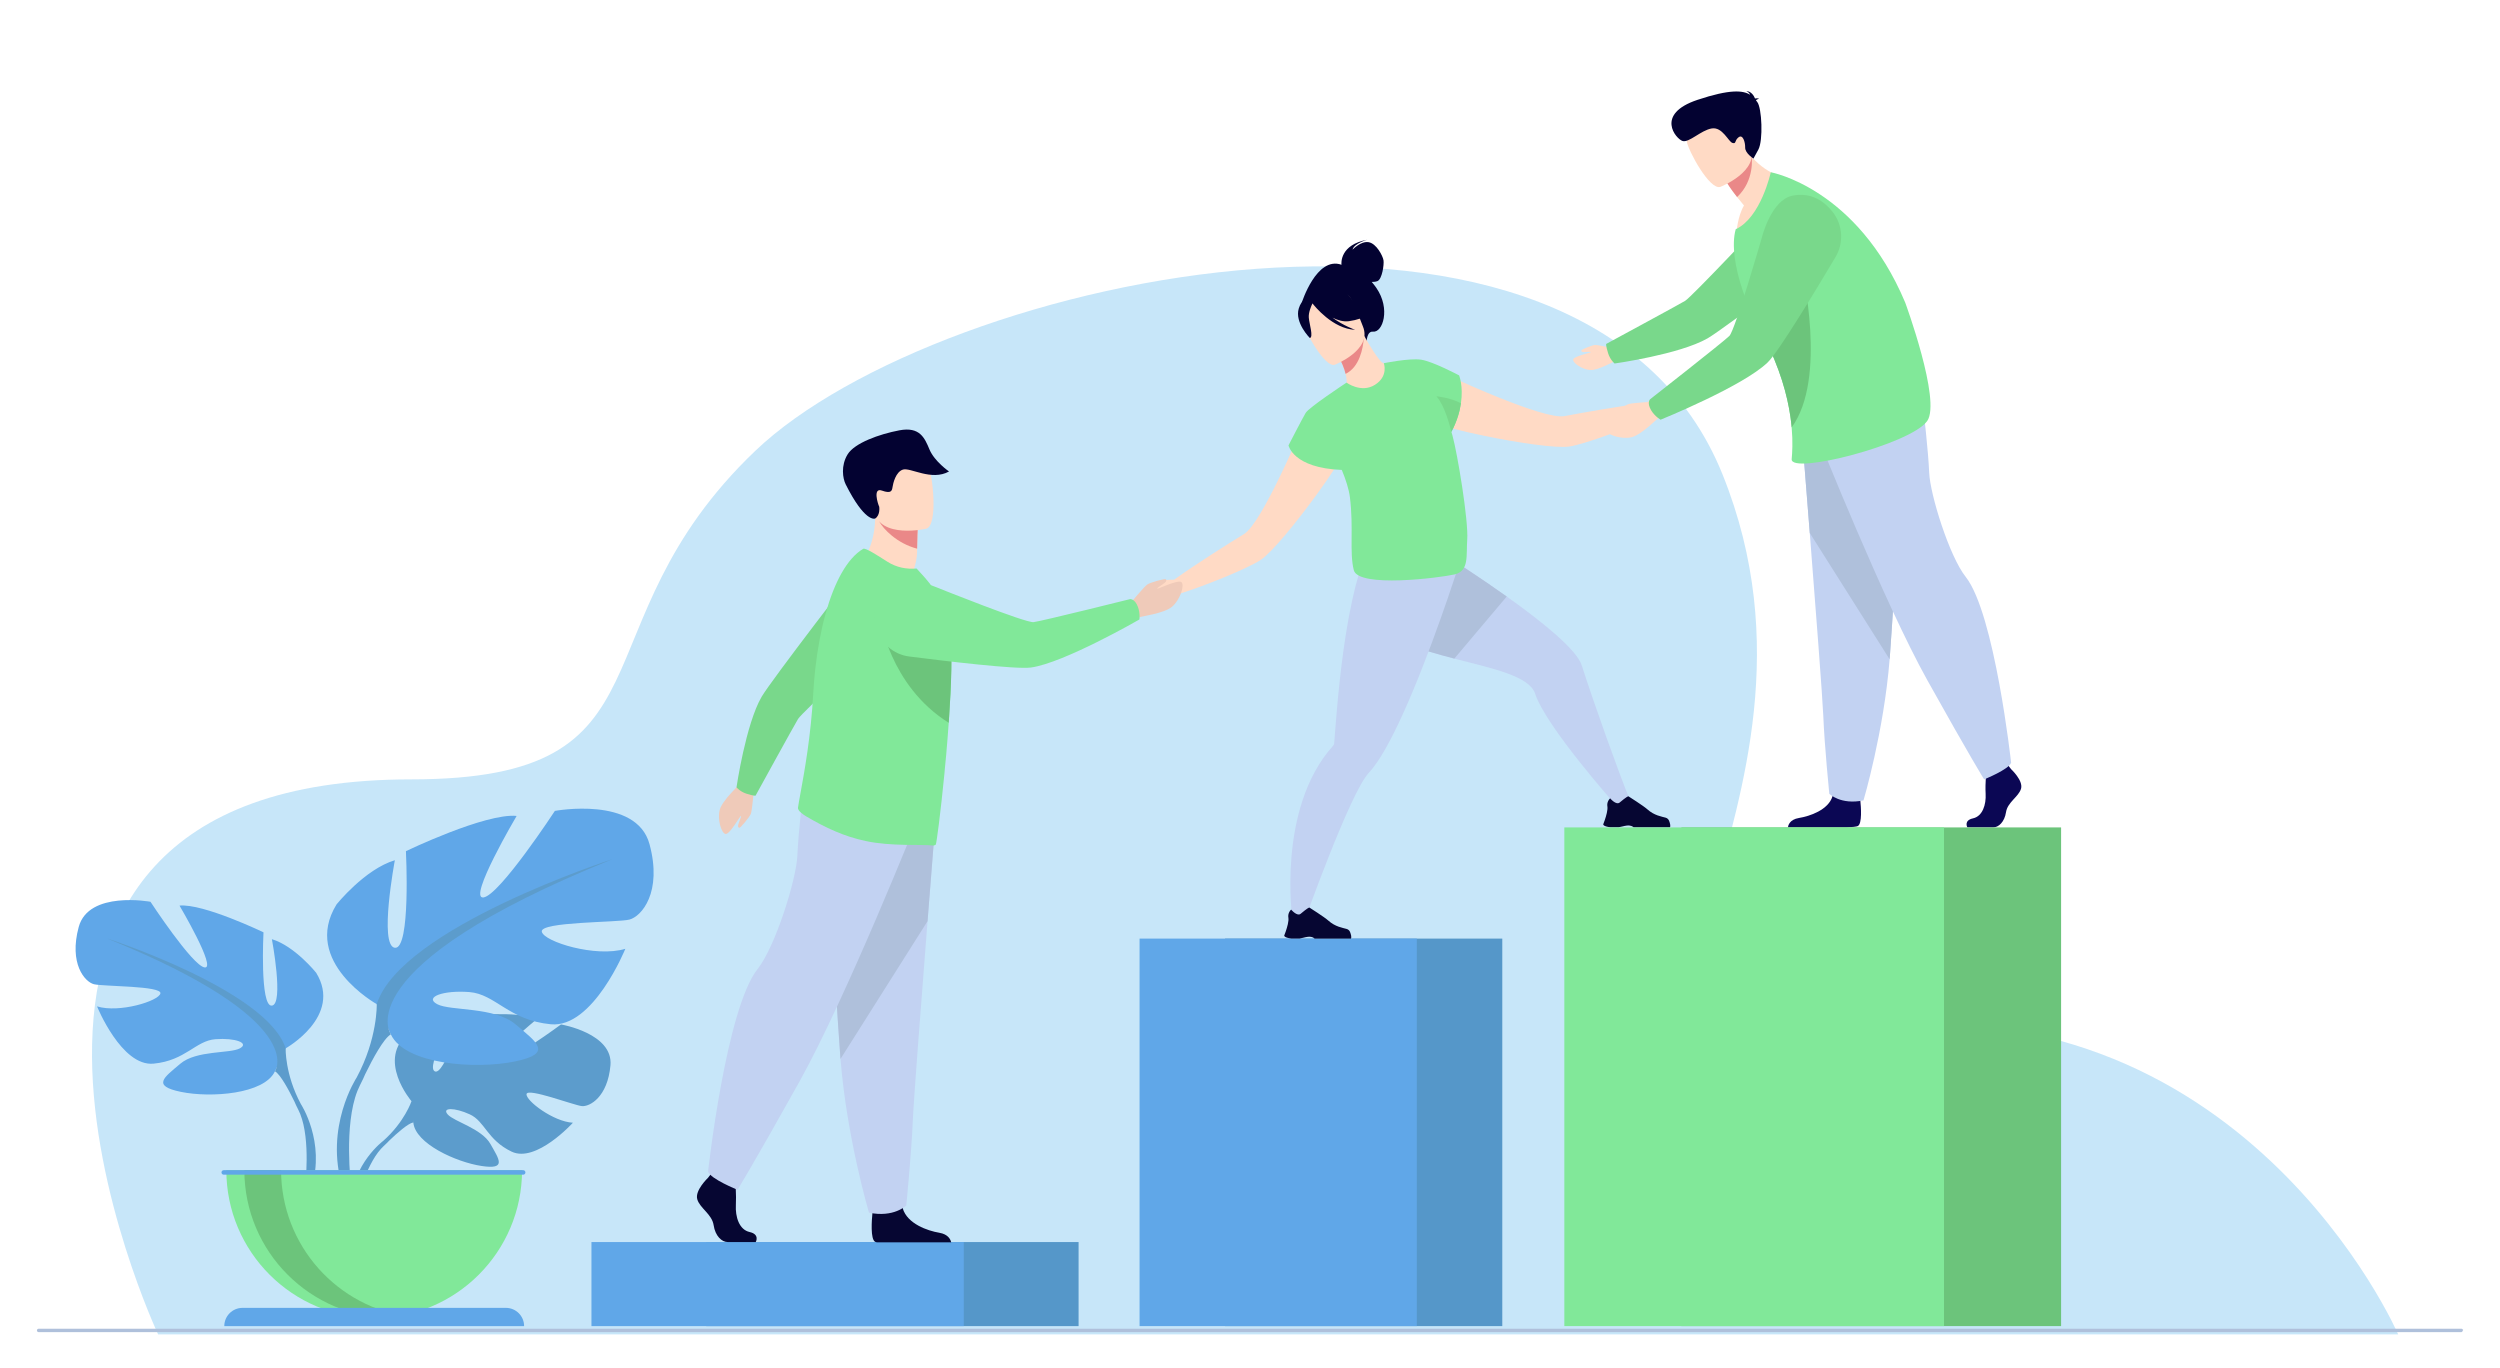 <?xml version="1.0" encoding="utf-8"?>
<!-- Generator: Adobe Illustrator 22.0.1, SVG Export Plug-In . SVG Version: 6.00 Build 0)  -->
<svg version="1.1" id="OBJECTS" xmlns="http://www.w3.org/2000/svg" xmlns:xlink="http://www.w3.org/1999/xlink" x="0px" y="0px"
	 viewBox="0 0 740 405.004" style="enable-background:new 0 0 740 405.004;" xml:space="preserve">
<g id="Layer_6">
</g>
<g>
	<g>
		<g>
			<path style="fill:#C7E6F9;" d="M46.8,394.979c0,0-77.145-164.284,74.899-164.284
				c80.335,0,47.241-45.074,101.858-97.239c54.617-52.164,245.626-93.841,286.281,6.89
				c40.654,100.731-59.818,177.212,37.268,164.092
				c116.667-15.766,162.754,90.54,162.754,90.54H46.8z"/>
			<g>
				<g>
					<rect x="209.052" y="367.647" style="fill:#5597C9;" width="110.209" height="24.885"/>
					<rect x="175.07" y="367.646" style="fill:#60A7E8;" width="110.208" height="24.887"/>
				</g>
			</g>
			<g>
				<g>
					<g>
						
							<rect x="362.616" y="277.824" transform="matrix(-1 -1.224647e-16 1.224647e-16 -1 807.294 670.352)" style="fill:#5597C9;" width="82.063" height="114.703"/>
						
							<rect x="337.313" y="277.824" transform="matrix(-1 -1.224647e-16 1.224647e-16 -1 756.688 670.352)" style="fill:#60A7E8;" width="82.063" height="114.703"/>
					</g>
				</g>
			</g>
			<g>
				<path style="fill:#5C9CCC;" d="M166.054,303.232c0,0-15.347,11.412-18.339,10.72
					c-2.993-0.692,11.216-12.319,11.216-12.319
					c-5.347-2.571-21.967-0.959-21.967-0.959s-5.536,17.852-8.266,16.445
					c-2.73-1.407,5.708-15.557,5.708-15.557c-5.955-0.359-13.258,4.063-13.258,4.063
					c-9.998,7.896,0.657,20.328,0.657,20.328s-2.052,6.145-8.366,11.742
					c0,0-9.018,6.669-9.644,18.586l1.637,0.146c0,0,2.595-11.098,7.31-16.348
					c0.183-0.19,0.45-0.463,0.779-0.795c0.768-0.711,1.306-1.246,1.668-1.642
					c2.347-2.255,5.59-5.127,7.152-5.405c0,0-0.078-0.287-0.067-0.786
					c0.021,0.251,0.044,0.51,0.067,0.786c0.535,6.283,12.725,11.77,20.223,12.898
					c7.499,1.128,5.181-1.954,2.597-6.524c-2.584-4.57-10.761-6.616-12.626-8.72
					c-1.866-2.105,1.991-2.11,6.51-0.046c4.518,2.063,5.137,7.566,12.385,11.037
					c7.248,3.471,18.153-8.556,18.153-8.556
					c-5.776-0.293-14.025-6.566-13.727-8.486
					c0.299-1.919,14.002,3.312,16.345,3.563c2.343,0.251,7.673-2.663,8.497-12.099
					C181.523,305.865,166.054,303.232,166.054,303.232z"/>
				<g>
					<path style="fill:#60A7E8;" d="M84.549,310.318c0,0,16.951-9.492,9.04-22.375
						c0,0-6.328-7.91-13.108-9.944c0,0,3.616,19.211,0,19.663
						c-3.617,0.452-2.486-21.697-2.486-21.697s-17.855-8.588-24.861-7.91
						c0,0,11.074,18.759,7.458,18.307c-3.616-0.452-16.046-19.437-16.046-19.437
						s-18.307-3.39-21.245,7.458c-2.938,10.848,1.808,16.273,4.52,16.951
						c2.712,0.678,20.115,0.452,19.663,2.712
						c-0.452,2.26-12.204,5.876-18.759,3.842c0,0,7.232,17.855,16.725,16.951
						c9.492-0.904,12.431-6.78,18.307-7.233c5.876-0.452,10.17,1.13,7.232,2.712
						c-2.938,1.582-12.882,0.518-17.628,4.553c-4.746,4.035-8.588,6.521,0.226,8.329
						c8.814,1.808,24.635,0.678,27.799-6.102
						C84.549,310.318,84.549,310.318,84.549,310.318z"/>
					<path style="fill:#5C9CCC;" d="M89.069,326.816c-4.746-8.814-4.52-16.498-4.52-16.498
						c-5.424-17.177-52.886-32.545-52.886-32.545
						c60.344,24.409,49.721,39.325,49.721,39.325
						c1.626,0.949,4.065,5.472,5.757,8.942c0.241,0.59,0.623,1.408,1.189,2.517
						l0,0c0.23,0.501,0.414,0.912,0.541,1.199c3.107,7.774,1.461,21.199,1.461,21.199
						l1.883,0.506C96.389,337.931,89.069,326.816,89.069,326.816z"/>
				</g>
				<g>
					<path style="fill:#60A7E8;" d="M111.516,297.227c0,0-22.344-12.512-11.917-29.494
						c0,0,8.342-10.427,17.279-13.109c0,0-4.767,25.323,0,25.919
						c4.767,0.596,3.277-28.6,3.277-28.6s23.536-11.321,32.771-10.427
						c0,0-14.598,24.727-9.832,24.131c4.767-0.596,21.152-25.621,21.152-25.621
						s24.132-4.469,28.005,9.831c3.873,14.3-2.383,21.45-5.958,22.344
						c-3.575,0.894-26.515,0.596-25.919,3.575
						c0.596,2.979,16.087,7.746,24.727,5.065c0,0-9.533,23.536-22.046,22.344
						c-12.513-1.192-16.386-8.938-24.132-9.533c-7.746-0.596-13.406,1.489-9.533,3.575
						c3.873,2.085,16.982,0.683,23.238,6.002
						c6.256,5.319,11.321,8.596-0.298,10.979
						c-11.619,2.383-32.473,0.894-36.644-8.044
						C111.516,297.227,111.516,297.227,111.516,297.227z"/>
					<path style="fill:#5C9CCC;" d="M181.229,254.327c0,0-62.563,20.258-69.713,42.9
						c0,0,0.298,10.129-5.959,21.748c0,0-9.648,14.651-4.148,32.486l2.482-0.667
						c0,0-2.17-17.696,1.926-27.943c0.167-0.378,0.409-0.919,0.712-1.58l0,0
						c0.747-1.463,1.251-2.54,1.568-3.319c2.231-4.575,5.445-10.537,7.588-11.788
						C115.687,306.165,101.685,286.502,181.229,254.327z"/>
				</g>
				<path style="fill:#81E899;" d="M110.763,390.137c24.173,0,43.768-19.596,43.768-43.768H66.995
					C66.995,370.541,86.591,390.137,110.763,390.137z"/>
				<path style="fill:#6CC47B;" d="M121.533,389.802c-1.78,0.222-3.595,0.335-5.438,0.335
					c-24.172,0-43.766-19.596-43.766-43.769h10.873
					C83.202,368.7,99.927,387.124,121.533,389.802z"/>
				<path style="fill:#60A7E8;" d="M149.736,387.127H71.79c-2.982,0-5.4,2.418-5.4,5.4
					h88.745C155.136,389.545,152.718,387.127,149.736,387.127z"/>
				<path style="fill:#60A7E8;" d="M154.856,346.368H66.227c-0.371,0-0.671,0.301-0.671,0.671
					c0,0.371,0.301,0.671,0.671,0.671h88.629c0.371,0,0.671-0.301,0.671-0.671
					C155.527,346.669,155.226,346.368,154.856,346.368z"/>
			</g>
			<g>
				<path style="fill:#FFDAC5;" d="M492.596,115.89c-1.268-0.193-5.091,3.342-5.091,3.342l0,0
					c-8.163,0.943-20.098,3.111-24.393,3.938
					c-3.047,0.587-11.236-2.206-19.238-5.412
					c-9.515-3.815-18.762-8.215-18.762-8.215
					c-5.28-0.269-11.276,9.364-0.568,15.489c1.634,0.935,7.776,2.531,14.848,3.988
					c0,0,0,0,0.002-0.001c9.756,2.01,21.281,3.755,25.205,3.142
					c4.557-0.713,17.457-5.432,25.13-9.046v0c0,0,0.007-0.004,0.02-0.01
					c0.029-0.014,0.057-0.027,0.085-0.04c0.46-0.215,2.339-1.052,3.592-0.978
					c1.438,0.085,4.639-2.546,4.737-3.248
					C498.26,118.137,493.865,116.082,492.596,115.89z"/>
				<path style="fill:#C2D2F2;" d="M482.628,237.243l-4.494,0.913c0,0-20.568-23.11-23.741-32.834
					c-1.699-5.197-12.557-7.443-23.905-10.376
					c-9.877-2.553-20.125-5.63-25.018-11.634
					c-10.519-12.898,6.606-28.747,6.606-28.747s18.209,10.822,33.917,22.002
					c10.98,7.813,20.738,15.801,22.209,20.392
					C471.772,208.123,479.346,229.343,482.628,237.243z"/>
				<path style="fill:#060632;" d="M476.613,244.867h2.528c0.847-0.133,1.472-0.378,2.341-0.492
					c1.319-0.173,1.926,0.368,2.047,0.492c0.016,0.016,0.024,0.026,0.024,0.026
					h10.739c0.271-0.386,0.011-1.279-0.243-1.937
					c-0.171-0.447-0.544-0.786-1.005-0.919c-1.139-0.33-3.384-0.624-5.44-2.485
					c-1.157-1.045-5.586-3.843-5.586-3.843l-0.024-0.005
					c-0.097,0.002-0.56,0.144-2.575,1.845c-1.041,0.878-2.817-1.24-2.817-1.24
					s-0.333,0.276-0.582,0.789c-0.2,0.405-0.346,0.962-0.231,1.649
					c0.16,0.968-0.357,2.766-0.77,3.982c-0.25,0.737-0.461,1.26-0.461,1.26
					S474.438,244.595,476.613,244.867z"/>
				<path style="fill:#AFC0DB;" d="M445.993,176.568l-15.505,18.379
					c-9.877-2.553-20.125-5.63-25.018-11.634
					c-10.519-12.898,6.606-28.747,6.606-28.747S430.285,165.388,445.993,176.568z"/>
				<path style="fill:#C2D2F2;" d="M431.903,166.968c0,0-1.25,3.942-3.285,9.872
					c-2.573,7.498-6.406,18.175-10.563,28.076c-0.913,2.176-1.844,4.315-2.779,6.374
					c-3.457,7.619-6.996,14.151-10.112,17.47
					c-5.599,5.967-19.21,44.328-19.21,44.328l-3.392-0.939
					c0,0-4.728-32.756,12.022-51.396c0.179-0.199,0.32-0.429,0.339-0.696
					c0.002-0.002,0.002-0.005,0.002-0.007c0.223-2.759,1.02-15.115,2.755-27.635
					c0.426-3.072,0.908-6.151,1.451-9.102c0.034-0.189,0.07-0.375,0.104-0.562
					c2.549-13.644,4.989-19.713,8.138-22.766l23.158,6.592L431.903,166.968z"/>
				<path style="fill:#060632;" d="M382.185,277.799h2.528
					c0.847-0.133,1.472-0.379,2.34-0.492c1.319-0.173,1.927,0.367,2.047,0.492
					c0.017,0.016,0.024,0.025,0.024,0.025h10.74
					c0.27-0.386,0.011-1.279-0.243-1.937c-0.171-0.447-0.544-0.786-1.005-0.919
					c-1.138-0.33-3.384-0.623-5.44-2.485c-1.157-1.045-5.586-3.844-5.586-3.844
					l-0.023-0.005c-0.097,0.001-0.56,0.144-2.575,1.845
					c-1.041,0.878-2.817-1.24-2.817-1.24s-0.333,0.276-0.582,0.79
					c-0.2,0.405-0.346,0.962-0.23,1.649c0.161,0.968-0.357,2.766-0.769,3.983
					c-0.25,0.737-0.461,1.259-0.461,1.259S380.01,277.527,382.185,277.799z"/>
				<path style="fill:#FFDAC5;" d="M387.152,122.419c0,0-3.875,9.479-8.342,18.706
					c-3.758,7.757-7.933,15.336-10.581,16.953
					c-3.733,2.281-14.017,8.713-20.688,13.511c0,0-5.206-0.039-6.015,0.957
					c-0.809,0.997-2.675,5.475-2.13,5.928c0.545,0.454,4.683,0.243,5.689-0.788
					c0.877-0.899,2.83-1.545,3.315-1.696c0.031-0.009,0.06-0.018,0.09-0.028
					c0.013-0.003,0.021-0.006,0.021-0.006v-0
					c8.107-2.494,20.822-7.689,24.671-10.23
					c3.314-2.188,10.661-11.238,16.522-19.292
					c0.001-0.001,0.001-0.001,0.001-0.001c4.248-5.838,7.716-11.154,8.295-12.945
					C401.793,121.752,390.874,118.666,387.152,122.419z"/>
				<path style="fill:#030231;" d="M407.417,85.247c-0.46-0.67-0.925-1.263-1.388-1.793
					c0.574,0.012,1.195-0.044,1.71-0.257c1.36-0.562,1.98-4.881,1.776-6.161
					c-0.204-1.28-2.093-4.984-4.423-5.354c-2.33-0.369-4.738,2.218-4.738,2.218
					c0.43-1.868,4.372-2.945,4.372-2.945c-8.12,1.497-7.705,6.912-7.649,7.412
					c-7.433-2.648-11.796,11.349-11.796,11.349l19.252,11.345
					c0,0,0.051-3.092,1.888-2.892C409.286,98.481,411.67,91.447,407.417,85.247z"/>
				<path style="fill:#FFDAC5;" d="M408.643,114.615c-4.418,2.082-10.28-0.917-10.248-0.949
					c0.379-0.379,0.246-1.513-0.101-2.996c-0.347-1.546-1.168-3.661-2.682-6.184
					c-0.316-0.537-0.631-1.073-1.01-1.641l0.505-0.189l8.582-3.439
					c0,0,1.388,2.492,2.84,4.764c1.23,1.893,2.524,3.597,3.092,3.534
					C409.653,107.484,415.332,111.397,408.643,114.615z"/>
				<path style="fill:#EA8888;" d="M403.689,100.069c-0.221,3.06-1.262,8.583-5.396,10.602
					c-0.347-1.546-1.168-3.661-2.682-6.184L403.689,100.069z"/>
				<path style="fill:#FFDAC5;" d="M395.109,107.97c0,0,11.174-4.404,8.324-11.32
					c-2.85-6.916-3.327-12.142-10.581-9.623c-7.255,2.519-7.544,5.726-7.155,8.266
					C386.087,97.833,392.129,108.937,395.109,107.97z"/>
				<path style="fill:#030231;" d="M399.277,95.073c5.159-0.728,6.665-2.814,6.665-2.814
					s-4.751-1.363-7.544-6.017c0,0-5.799-1.956-10.096,1.314
					c-0.261,0.34-0.449,0.741-0.543,1.212c-0.985-0.323-2.466-0.239-3.321,2.545
					c-1.284,4.182,3.284,8.748,3.284,8.748c1.107-0.313-0.142-4.04-0.316-6.029
					c-0.128-1.464,0.661-3.337,1.087-4.226c0.547,0.709,5.99,7.55,12.635,7.822
					c0,0-3.511-1.218-6.706-3.601C396.011,94.808,397.701,95.295,399.277,95.073z"/>
				<path style="fill:#81E899;" d="M429.917,128.865c-0.095-0.334-0.196-0.68-0.303-1.035
					c1.659-3.172,2.475-6.03,2.82-8.45c0.758-5.112-0.536-8.267-0.536-8.267
					s-7.751-4.11-11.173-4.633c-0.015-0.006-0.029-0.011-0.043-0.013
					c-0.04-0.006-0.087-0.01-0.137-0.013c-3.454-0.476-10.934,1.05-10.934,1.05
					s1.442,3.841-2.628,6.401c-4.07,2.56-8.417-0.656-8.417-0.656
					c-0.131,0.088-0.271,0.185-0.414,0.287l-0.001-0.001
					c0,0-10.709,7.066-11.671,8.681c-0.961,1.615-5.08,9.61-5.08,9.61
					s1.306,6.712,15.773,7.273c1.189,2.884,2.1,5.698,2.396,8.045
					c1.149,9.111-0.185,16.299,1.154,21.617c1.339,5.318,25.478,2.285,29.849,1.262
					c4.371-1.023,3.388-5.691,3.724-10.226
					C434.721,154.1,431.34,133.891,429.917,128.865z"/>
				<path style="fill:#79D88B;" d="M432.434,119.38c-0.347,2.429-1.167,5.301-2.839,8.487
					c-0.379-1.672-1.925-7.793-4.417-10.571
					C425.177,117.297,429.373,117.676,432.434,119.38z"/>
			</g>
			<g>
				<path style="fill:#EFCAB9;" d="M334.149,179.093c0,0,4.497-5.45,5.465-6.094
					c0.968-0.645,5.216-1.774,5.459-1.546c0.243,0.228,0.254,0.557-0.273,1.022
					c-0.526,0.465-2.535,1.637-2.248,1.769c0.287,0.132,6.347-2.885,7.221-1.87
					c0.874,1.015-0.495,5.204-2.83,7.212c-2.335,2.008-9.306,2.865-9.745,3.145
					C333.48,185.107,334.149,179.093,334.149,179.093z"/>
				<path style="fill:#FFDAC5;" d="M254.973,166.509c0,0,6.46,7.665,14.688,4.459
					c0,0,1.77-4.281,1.795-7.436c0.003-0.388,0.008-0.765,0.014-1.123
					c0.044-3.553,0.164-5.547,0.164-5.547s-0.003-0.001-0.009-0.002
					c-0.374-0.156-12.577-5.166-12.567-4.75
					C259.268,161.72,254.973,166.509,254.973,166.509z"/>
				<path style="fill:#EA8888;" d="M260.283,154.401c1.177,2.181,5.215,6.448,11.186,8.007
					c0.044-3.553,0.164-5.547,0.164-5.547s-0.003-0.001-0.009-0.002
					C271.287,156.769,259.933,153.758,260.283,154.401z"/>
				<path style="fill:#FFDAC5;" d="M274.189,156.492c0,0-13.723,3.227-15.601-5.351
					c-1.878-8.577-4.913-13.937,3.769-16.36
					c8.682-2.423,11.107,0.477,12.43,3.187
					C276.111,140.679,277.711,155.432,274.189,156.492z"/>
				<path style="fill:#030231;" d="M259.058,153.478c-0.188,0.12-3.14,1.027-8.733-10.113
					c-0.878-1.749-1.476-5.532,0.571-8.875c2.047-3.343,9.302-5.971,15.33-7.115
					c6.028-1.144,7.475,2.248,8.895,5.658c1.49,3.579,5.794,6.525,5.794,6.525
					c-5.198,2.904-11.46-1.249-13.629-0.566c-2.169,0.683-2.935,4.102-3.098,5.198
					c-0.163,1.096-0.413,2.006-3.141,1.027c-2.727-0.979-1.233,3.866-0.796,4.792
					C260.252,150.008,260.622,152.476,259.058,153.478z"/>
				<g>
					<path style="fill:#060632;" d="M223.706,367.647h-8.31c-1.742,0-3.677-1.767-4.162-5.004
						c-0.485-3.238-4.065-5.003-4.84-7.652c-0.775-2.649,3.196-6.379,3.196-6.379
						l0.664-0.864l0.691-0.901l6.582,1.569c0,0,0.162,1.588,0.264,3.611
						c0.071,1.46,0.109,3.15,0.027,4.63c-0.194,3.533,0.976,7.336,4.072,8.023
						C224.988,365.368,223.706,367.647,223.706,367.647z"/>
					<path style="fill:#060632;" d="M281.554,367.727h-22.027
						c-0.211-0.042-0.371-0.09-0.468-0.14c-1.471-0.758-1.01-6.555-0.833-8.346
						c0.034-0.332,0.058-0.526,0.058-0.526s7.745-6.378,8.811-1.494
						c0.034,0.152,0.072,0.302,0.114,0.449v0.003
						c1.345,4.57,7.355,6.645,10.827,7.224
						C280.689,365.34,281.377,366.931,281.554,367.727z"/>
					<path style="fill:#C2D2F2;" d="M277.114,240.351c0,0-1.176,14.676-2.559,32.317
						c-1.879,23.965-4.139,53.401-4.362,58.977
						c-0.386,9.684-1.937,25.173-1.937,25.173s-3.677,3.68-11.037,2.129
						c0,0-6.558-22.112-8.432-45.506c-0.029-0.383-0.058-0.77-0.087-1.156
						c-1.742-23.816-4.453-73.967-4.453-73.967L277.114,240.351z"/>
					<path style="fill:#AFC0DB;" d="M277.114,240.351c0,0-1.176,14.676-2.559,32.317
						l-25.768,40.772c-0.029-0.383-0.058-0.77-0.087-1.156
						c-1.742-23.816-4.453-73.967-4.453-73.967L277.114,240.351z"/>
					<path style="fill:#C2D2F2;" d="M271.743,242.094c0,0-21.202,53.151-35.144,78.129
						c-13.941,24.978-18.298,31.949-18.298,31.949s-7.987-3.195-8.713-5.373
						c0,0,5.331-48.221,14.667-59.977c5.275-6.642,11.472-26.575,11.763-33.546
						c0.29-6.971,1.888-20.766,1.888-20.766L271.743,242.094z"/>
				</g>
				<g>
					<path style="fill:#EFCAB9;" d="M223.198,233.242c0,0-0.549,6.638-0.951,7.657
						c-0.402,1.019-3.083,4.179-3.393,4.133c-0.31-0.045-0.496-0.294-0.339-0.937
						c0.157-0.643,1.082-2.631,0.789-2.579c-0.293,0.052-3.361,5.648-4.583,5.333
						c-1.222-0.315-2.417-4.294-1.69-7.105c0.727-2.811,5.662-7.224,5.85-7.677
						C220.48,228.227,223.198,233.242,223.198,233.242z"/>
					<path style="fill:#79D88B;" d="M220.923,234.926c2.347,0.753,2.723,0.583,2.723,0.583
						s11.422-20.796,12.579-22.699c1.157-1.904,24.251-23.32,24.251-23.32
						l-5.935-22.131c0,0-26.267,34.014-29.104,38.896
						c-4.687,8.065-7.434,26.798-7.434,26.798S219.08,234.334,220.923,234.926z"/>
				</g>
				<path style="fill:#81E899;" d="M281.59,198.179c-0.082,4.545-0.346,9.654-0.703,14.844
					c-0.022,0.308-0.044,0.616-0.065,0.923c-0.228,3.215-0.475,6.437-0.758,9.579
					c-0.114,1.26-0.235,2.505-0.361,3.728l-0.019,0.165
					c-0.01,0.458-0.066,0.954-0.116,1.408c-1.158,11.769-2.372,21.067-2.597,21.21
					c-0.269,0.179-0.572,0.269-0.904,0.23c-3.086-0.388-12.295,0.313-19.834-1.328
					c-6.362-1.342-11.84-3.886-17.644-7.316
					c-0.77-0.455-2.527-1.662-2.384-2.563c0.14-0.991,0.4-2.423,0.729-4.223
					c1.144-6.26,3.118-17.029,3.791-29.631c0.131-2.348,0.322-4.666,0.569-6.946
					c0.647-5.938,1.684-11.578,3.075-16.588c2.585-9.308,6.383-16.435,11.149-19.224
					c0.623-0.349,3.973,1.783,7.05,3.757c2.842,1.822,5.834,2.326,8.743,2.071
					l2.561,2.832c3.101,3.605,6.403,8.404,7.304,15.226
					c0.068,0.504,0.126,1.04,0.174,1.609
					C281.6,190.722,281.661,194.24,281.59,198.179z"/>
				<path style="fill:#6CC47B;" d="M281.59,198.179c-0.082,4.545-0.346,9.654-0.703,14.844
					c-0.022,0.308-0.044,0.616-0.065,0.923
					c-17.63-11.035-20.346-31.228-20.346-31.228
					c8.673,0.381,15.563,2.375,20.874,5.226
					C281.6,190.722,281.661,194.24,281.59,198.179z"/>
				<g>
					<g>
						<g>
							<path style="fill:#81E899;" d="M336.824,179.638c-0.909-2.458-2.322-2.299-2.322-2.299
								s-26.212,6.532-28.565,6.813c-2.352,0.281-28.227-10.103-28.227-10.103
								s-10.184-4.571-14.955-0.397c-4.146,3.627-4.334,8.221-3.364,12.079
								c1.156,4.598,5.046,7.994,9.749,8.593
								c10.556,1.345,31.618,3.875,36.032,3.261
								c9.825-1.368,32.086-14.219,32.086-14.219S337.538,181.569,336.824,179.638z"/>
						</g>
					</g>
				</g>
			</g>
			<g id="man_2_">
				<g>
					<path style="fill:#0B0754;" d="M595.295,227.683c0,0,3.642,3.375,2.931,5.774
						c-0.711,2.398-3.997,3.997-4.441,6.928c-0.444,2.931-2.22,4.53-3.819,4.53
						c-1.599,0-7.623,0-7.623,0s-1.177-2.063,1.666-2.684
						c2.842-0.622,3.914-4.066,3.737-7.264c-0.178-3.198,0.266-7.461,0.266-7.461
						l6.04-1.421L595.295,227.683z"/>
					<path style="fill:#0B0754;" d="M549.907,244.516c-0.369,0.186-1.668,0.313-3.449,0.399
						h-17.237c0.058-0.513,0.459-2.34,3.278-2.795
						c3.185-0.518,8.701-2.368,9.93-6.442c0.042-0.13,0.076-0.265,0.107-0.399
						c0.976-4.352,8.082,1.331,8.082,1.331s0.021,0.174,0.051,0.471
						C550.835,238.682,551.255,243.843,549.907,244.516z"/>
					<path style="fill:#C2D2F2;" d="M533.342,128.104c0,0,1.079,13.465,2.348,29.65
						c1.724,21.986,3.797,48.993,4.002,54.109
						c0.355,8.884,1.777,23.095,1.777,23.095s3.374,3.376,10.126,1.953
						c0,0,6.017-20.286,7.736-41.75c0.026-0.352,0.053-0.706,0.08-1.06
						c1.599-21.851,4.085-67.861,4.085-67.861L533.342,128.104z"/>
					<path style="fill:#AFC0DB;" d="M533.342,128.104c0,0,1.079,13.465,2.348,29.65l23.641,37.407
						c0.026-0.352,0.053-0.706,0.08-1.06c1.599-21.851,4.085-67.861,4.085-67.861
						L533.342,128.104z"/>
					<path style="fill:#C2D2F2;" d="M538.271,129.704c0,0,19.452,48.764,32.242,71.68
						c12.791,22.917,16.787,29.312,16.787,29.312s7.328-2.931,7.994-4.93
						c0,0-4.891-44.241-13.457-55.026c-4.84-6.094-10.525-24.382-10.792-30.778
						c-0.267-6.395-1.732-19.052-1.732-19.052L538.271,129.704z"/>
				</g>
				<g>
					<path style="fill:#FFDAC5;" d="M478.272,103.256c0,0-5.276-1.207-6.164-1.146
						c-0.888,0.061-3.995,1.36-4.036,1.612c-0.041,0.251,0.106,0.457,0.642,0.493
						c0.537,0.036,2.304-0.191,2.192,0.023c-0.112,0.214-5.201,1.214-5.257,2.239
						c-0.056,1.024,2.732,2.928,5.088,3.055c2.356,0.127,6.987-2.609,7.384-2.644
						C481.488,106.594,478.272,103.256,478.272,103.256z"/>
					<path style="fill:#79D88B;" d="M476.013,104.596c-0.756-2.41-0.579-2.794-0.579-2.794
						s21.388-11.565,23.346-12.738c1.958-1.173,24.061-24.695,24.061-24.695
						l22.639,6.231c0,0-35.034,26.688-40.055,29.562
						c-8.297,4.749-27.512,7.437-27.512,7.437S476.607,106.489,476.013,104.596z"/>
				</g>
				<path style="fill:#FFDAC5;" d="M529.702,52.935c0,0-7.937,13.964-15.695,15.787
					c0,0,0.323-4.69,2.212-7.899c-0.774-0.912-1.453-1.75-2.041-2.501
					c-1.953-2.502-2.881-4.034-2.881-4.034l2.633-7.078l1.787-4.802
					c0.858,1.558,1.805,2.887,2.792,4.022
					C523.592,52.275,529.702,52.935,529.702,52.935z"/>
				<path style="fill:#EA8888;" d="M518.508,46.43c0,0,0.947,6.998-4.33,11.892
					c-1.953-2.502-2.881-4.034-2.881-4.034l2.633-7.078
					C516.752,46.35,518.508,46.43,518.508,46.43z"/>
				<path style="fill:#FFDAC5;" d="M509.205,55.32c0,0,11.859-4.623,8.866-11.964
					c-2.993-7.341-3.478-12.881-11.175-10.24
					c-7.698,2.641-8.018,6.038-7.615,8.731
					C499.684,44.541,506.043,56.333,509.205,55.32z"/>
				<path style="fill:#81E899;" d="M570.464,124.596c-4.785,6.878-40.55,16.067-40.126,11.306
					c0.162-1.822,0.381-5.034-0.005-9.39c-0.089-1.02-0.216-2.101-0.38-3.244
					c-0.908-6.255-3.067-14.299-7.881-23.609c-0.361-0.698-0.736-1.4-1.126-2.112
					c-1.982-3.605-3.671-7.416-4.959-11.142
					c-2.478-7.161-3.477-14.013-2.227-18.492c0.005-0.022,0.012-0.041,0.02-0.063
					c7.476-3.457,10.373-16.864,10.373-16.864s25.507,4.579,39.794,38.578
					C563.947,89.564,574.627,118.61,570.464,124.596z"/>
				<path style="fill:#6CC47B;" d="M530.333,126.512c-0.089-1.02-0.216-2.101-0.38-3.244
					c-0.908-6.255-3.067-14.299-7.881-23.609c0.826-5.01,1.967-9.177,3.22-11.052
					c5.087-7.624,8.05-8.816,8.05-8.816S540.971,111.964,530.333,126.512z"/>
				<g>
					<path style="fill:#FFDAC5;" d="M490.126,118.858c0,0-7.056,0.371-8.149,0.765
						c-1.094,0.394-4.53,3.136-4.492,3.466c0.038,0.331,0.296,0.535,0.983,0.389
						c0.687-0.146,2.824-1.063,2.76-0.754c-0.064,0.309-6.096,3.383-5.801,4.689
						c0.296,1.306,4.476,2.7,7.48,2.018c3.003-0.682,7.841-5.773,8.327-5.959
						C495.357,121.9,490.126,118.858,490.126,118.858z"/>
					<path style="fill:#79D88B;" d="M488.795,121.534c-1.414-2.284-0.395-3.325-0.395-3.325
						s21.798-17.067,23.506-18.791c1.709-1.724,9.623-29.178,9.623-29.178
						s2.724-11.111,9.103-12.336c5.543-1.065,9.375,1.678,11.881,4.893
						c2.987,3.831,3.281,9.116,0.801,13.294
						c-5.566,9.378-16.793,27.993-20.071,31.173
						c-7.296,7.078-31.71,16.97-31.71,16.97S489.906,123.327,488.795,121.534z"/>
				</g>
				<path style="fill:#030231;" d="M519.773,29.72c0.083-0.164,0.324-0.339,0.913-0.519
					c0,0-0.552-0.186-1.194-0.044c-0.333-0.812-1.142-2.196-2.66-2.206
					c0,0,0.87,0.226,1.192,1.098c-2.08-1.319-5.936-1.701-15.561,1.505
					c-12.686,4.225-6.348,11.589-4.425,12.18c1.923,0.59,5.462-3.199,8.646-3.716
					c3.183-0.517,4.906,3.917,6.119,4.285c1.214,0.368,0.524-0.641,1.794-1.652
					c1.271-1.011,2.001,1.367,1.973,3.037c-0.028,1.67,2.45,3.252,2.45,3.252
					s0,0,1.453-2.666c1.453-2.666,1.058-12.344-0.331-14.086
					C520.021,30.033,519.898,29.877,519.773,29.72z"/>
			</g>
			<path style="fill:#AFC0DB;" d="M728.566,394.315H11.434c-0.279,0-0.507-0.228-0.507-0.507
				v-0c0-0.279,0.228-0.507,0.507-0.507h717.132
				c0.279,0,0.507,0.228,0.507,0.507v-0.281
				C729.072,393.806,728.844,394.315,728.566,394.315z"/>
			<rect x="497.698" y="244.914" style="fill:#6CC47B;" width="112.385" height="147.612"/>
			<rect x="463.045" y="244.915" style="fill:#81E899;" width="112.386" height="147.613"/>
		</g>
	</g>
</g>
</svg>
